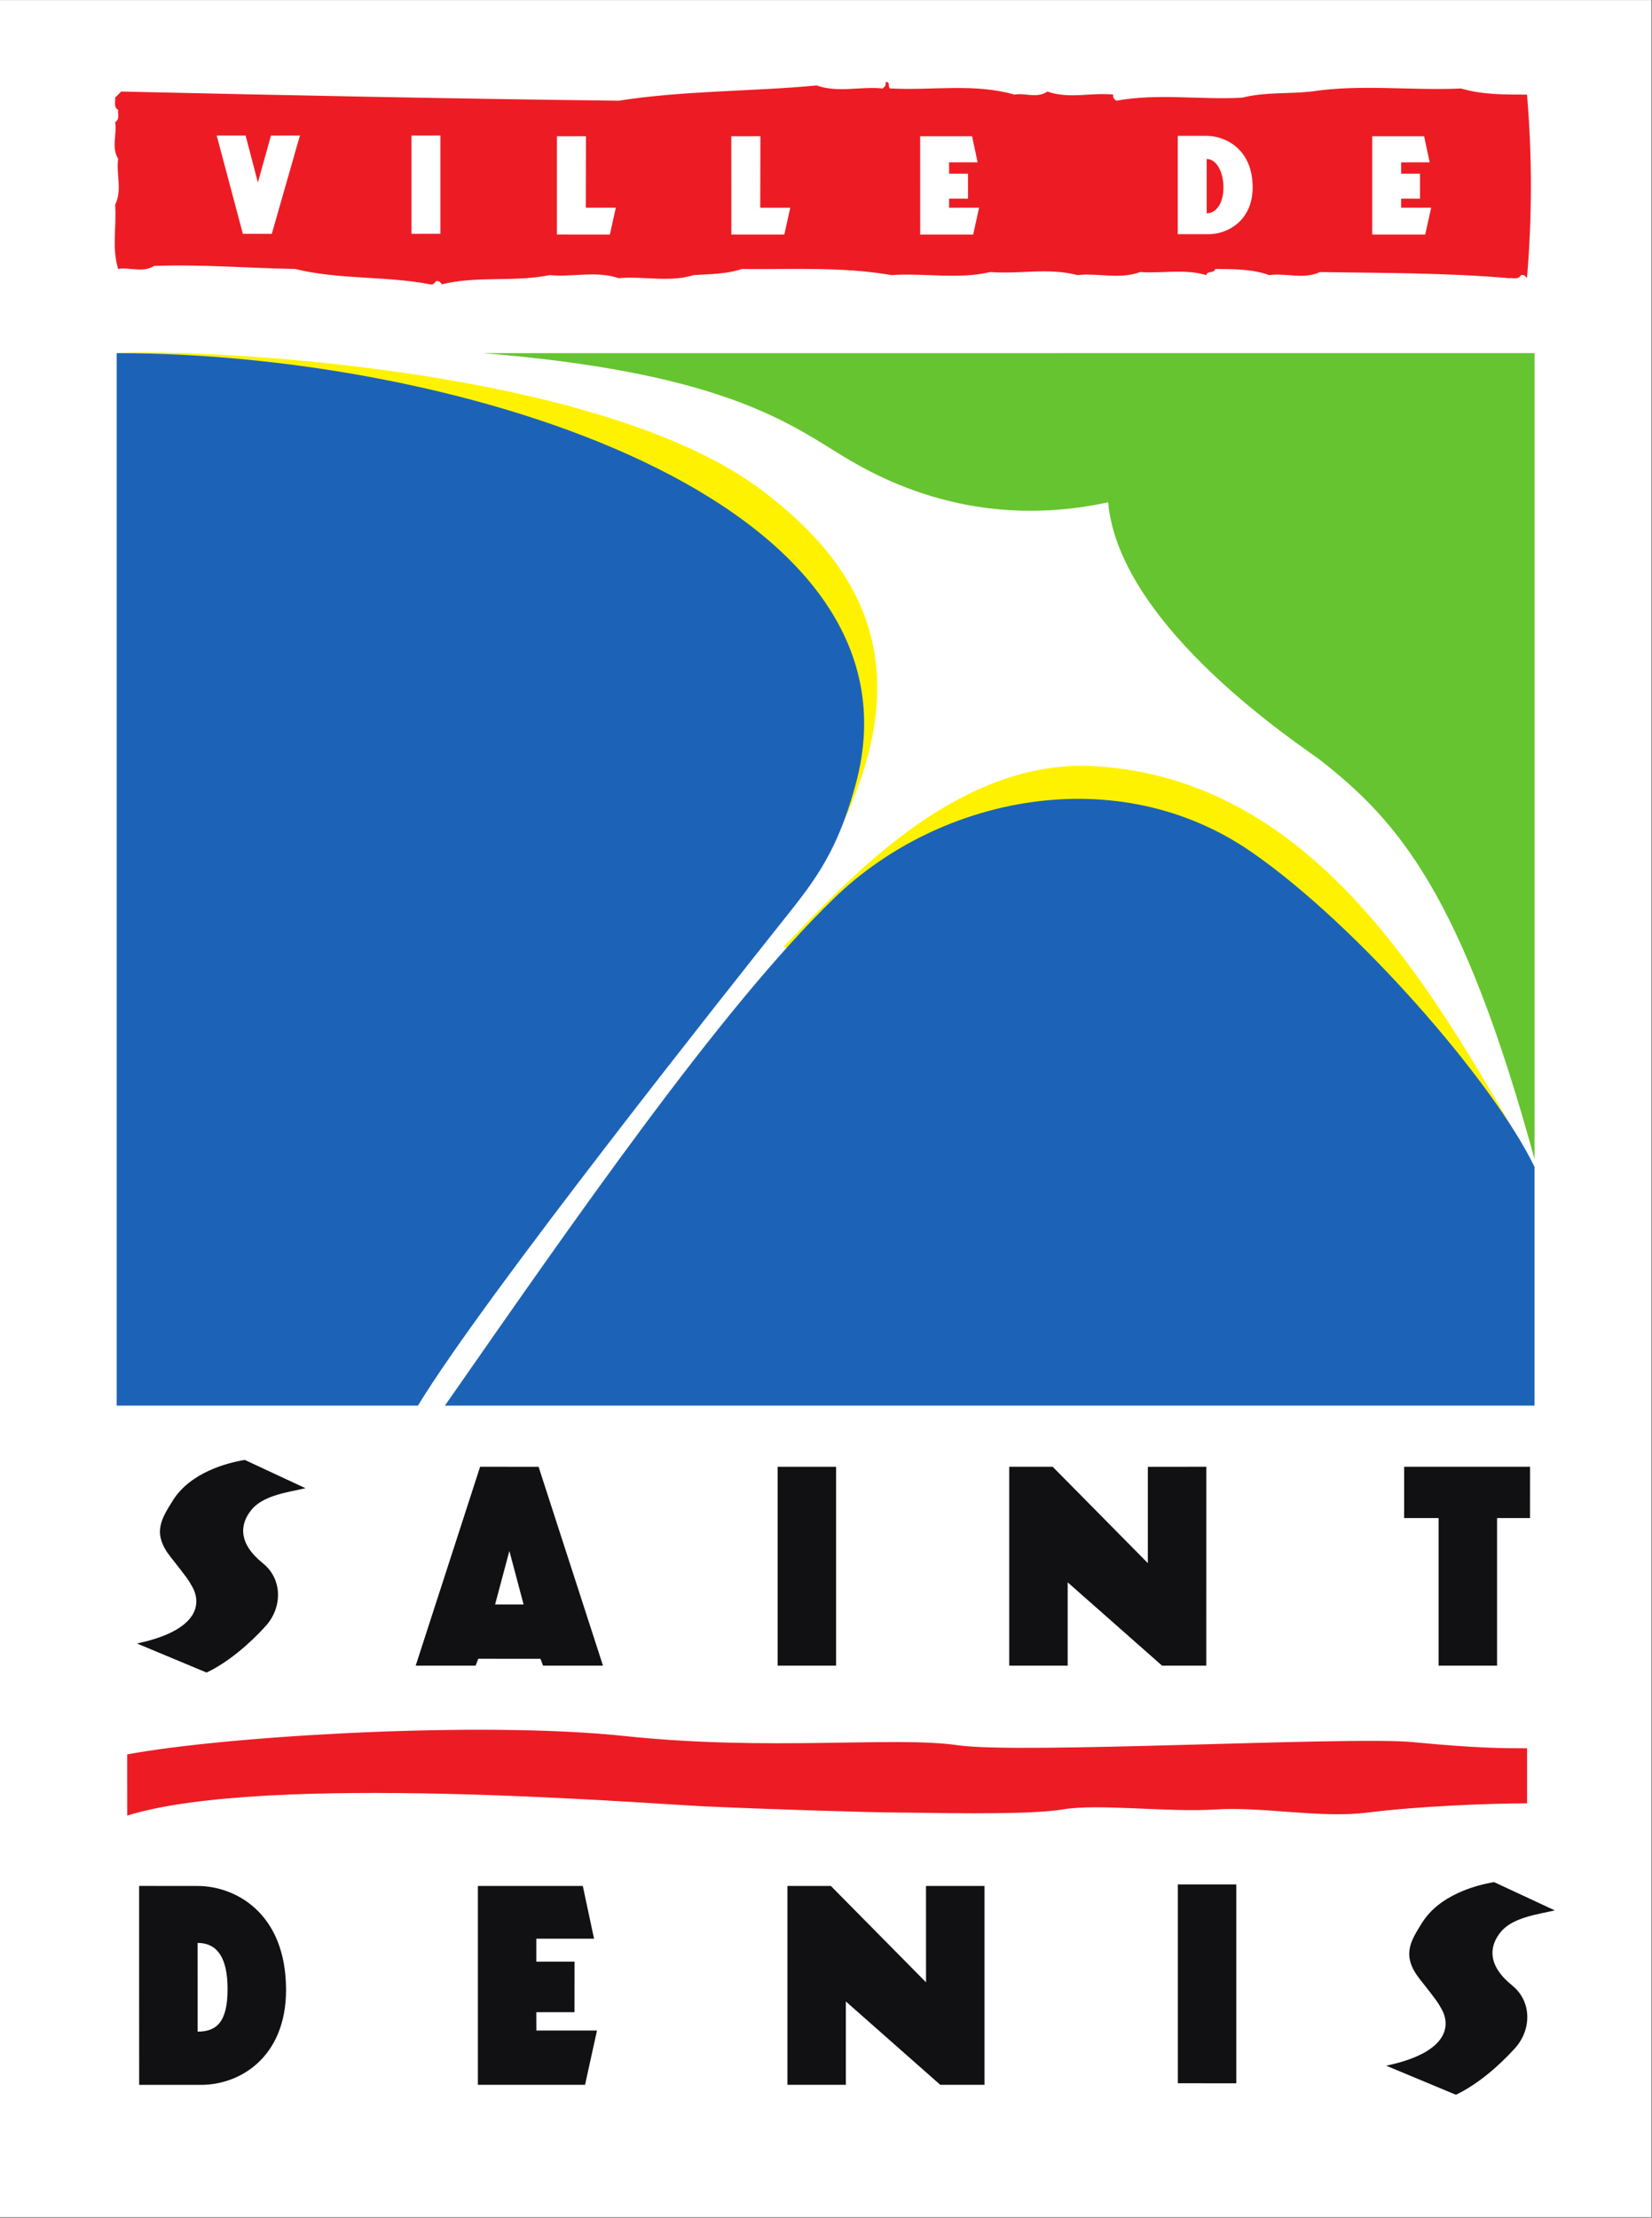 <?xml version="1.0" encoding="UTF-8" standalone="no"?>
<!-- Created with Inkscape (http://www.inkscape.org/) -->
<svg version="1.1" id="svg182" width="521.529" height="700" viewBox="0 0 521.529 700" xmlns="http://www.w3.org/2000/svg" xmlns:svg="http://www.w3.org/2000/svg">
  <rect x="0" y="0" width="521.529" height="700" fill="#333333" stroke="none"/>
  <defs id="defs186">
    <clipPath clipPathUnits="userSpaceOnUse" id="clipPath974">
      <path d="M 0,0 H 419.528 V 595.276 H 0 Z" id="path972"/>
    </clipPath>
    <clipPath clipPathUnits="userSpaceOnUse" id="clipPath2208">
      <path d="m -17.011,-29.19 h 36.622 v 51.171 h -36.622 z" id="path2210" style="stroke-width:1"/>
    </clipPath>
    <clipPath clipPathUnits="userSpaceOnUse" id="clipPath2214">
      <path d="M -0.165,-50.931 H 36.457 V 0.24 H -0.165 Z" id="path2216" style="stroke-width:1"/>
    </clipPath>
  </defs>
  <g id="g188" transform="matrix(1.333,0,0,-1.333,-17.465,92.599)">
    <path d="M 13.099,-455.551 H 404.246 V 69.449 H 13.099 Z" style="fill:#ffffff;fill-opacity:1;fill-rule:nonzero;stroke:none;stroke-width:1" id="path854"/>
    <g id="g2287">
      <path d="m 40.731,-14.149 c 18.99,1.08 114.006,-3.046 152.992,-32.606 24.848,-18.841 36.919,-42.926 17.575,-81.679 z" style="fill:#fff200;fill-opacity:1;fill-rule:nonzero;stroke:none;stroke-width:1" id="path866"/>
      <path d="m 0,0 c 1.486,1.517 4.344,4.811 7.927,4.589 5.641,-0.35 8.614,-5.718 11.168,-10.19 z" style="fill:#fff200;fill-opacity:1;fill-rule:nonzero;stroke:none;stroke-width:0.107" id="path878" transform="matrix(9.313,0,0,9.313,198.69,-154.697)" clip-path="url(#clipPath2208)"/>
      <path d="m 376.538,-205.053 v 190.907 l -249.014,-0.009 c 53.422,-4.34 70.466,-15.218 83.244,-23.181 8.196,-5.113 31.414,-19.381 64.775,-12.135 2.664,-29.887 46.633,-58.218 50.228,-61.04 18.459,-14.482 33.547,-31.694 50.768,-94.541" style="fill:#66c430;fill-opacity:1;fill-rule:nonzero;stroke:none;stroke-width:1" id="path894"/>
      <path d="m 376.531,-206.863 v -56.505 H 118.473 c 29.812,42.739 65.306,94.178 92.287,120.255 24.876,24.057 66.982,32.737 98.676,10.869 25.212,-17.388 57.511,-54.698 67.094,-74.619" style="fill:#1c63b7;fill-opacity:1;fill-rule:nonzero;stroke:none;stroke-width:1" id="path898"/>
      <path d="M 112.084,-263.372 H 40.734 v 249.219 c 81.642,0 193.459,-34.776 175,-102.15 -4.871,-17.779 -10.655,-23.908 -19.521,-35.14 -9.258,-11.698 -68.296,-85.879 -84.129,-111.929" style="fill:#1c63b7;fill-opacity:1;fill-rule:nonzero;stroke:none;stroke-width:1" id="path902"/>
    </g>
    <g id="g2186">
      <g id="g2172">
        <path d="m 117.016,-308.068 -5.467,-16.885 h 14.194 l 0.615,1.639 14.743,-0.009 0.615,-1.63 h 14.194 l -15.255,47.089 -13.849,0.009 -9.788,-30.213 13.858,-0.438 2.859,10.72 3.371,-12.676 h -6.752 l 0.522,1.956 z" style="fill:#111113;fill-opacity:1;fill-rule:nonzero;stroke:none;stroke-width:1" id="path906"/>
        <path d="m 197.267,-277.86 v -47.089 h 13.849 v 47.089 z" style="fill:#111113;fill-opacity:1;fill-rule:nonzero;stroke:none;stroke-width:1" id="path910"/>
        <path d="m 288.321,-324.954 h 10.468 l 0.009,47.098 -13.849,-0.009 v -22.809 l -22.539,22.818 h -10.291 v -47.098 h 13.84 v 19.735 z" style="fill:#111113;fill-opacity:1;fill-rule:nonzero;stroke:none;stroke-width:1" id="path914"/>
        <path d="m 375.467,-277.856 -0.009,-12.145 h -7.805 v -34.944 l -13.84,-0.009 v 34.953 h -8.168 v 12.145 z" style="fill:#111113;fill-opacity:1;fill-rule:nonzero;stroke:none;stroke-width:1" id="path918"/>
        <path d="m 45.531,-319.698 c 13.83,2.896 15.609,8.876 13.123,13.402 -0.885,1.63 -1.332,2.245 -5.141,7.069 -4.443,5.616 -2.217,8.987 0.531,13.402 4.079,6.519 12.61,8.876 17.034,9.593 l 14.38,-6.706 c -3.902,-0.903 -9.937,-1.621 -12.769,-5.067 -2.85,-3.437 -3.204,-7.972 2.654,-12.685 4.741,-3.8 4.61,-10.496 0.717,-14.846 -3.921,-4.34 -9.053,-8.689 -14.035,-11.046 z" style="fill:#111113;fill-opacity:1;fill-rule:nonzero;stroke:none;stroke-width:1" id="path930"/>
        <path d="m 341.389,-419.674 c 13.849,2.896 15.619,8.876 13.132,13.402 -0.894,1.621 -1.332,2.245 -5.141,7.06 -4.443,5.616 -2.226,9.006 0.531,13.402 4.089,6.519 12.601,8.876 17.044,9.602 l 14.371,-6.696 c -3.902,-0.913 -9.937,-1.639 -12.778,-5.076 -2.831,-3.437 -3.195,-7.963 2.664,-12.676 4.731,-3.809 4.619,-10.515 0.708,-14.855 -3.902,-4.34 -9.053,-8.699 -14.017,-11.046 z" style="fill:#111113;fill-opacity:1;fill-rule:nonzero;stroke:none;stroke-width:1" id="path934"/>
        <path d="m 292.05,-376.748 v -47.089 l 13.84,-0.009 v 47.098 z" style="fill:#111113;fill-opacity:1;fill-rule:nonzero;stroke:none;stroke-width:1" id="path938"/>
        <path d="m 235.786,-424.202 h 10.468 v 47.089 h -13.849 l 0.009,-22.818 -22.539,22.818 h -10.291 v -47.089 h 13.84 v 19.735 z" style="fill:#111113;fill-opacity:1;fill-rule:nonzero;stroke:none;stroke-width:1" id="path942"/>
        <path d="m 151.658,-424.205 h -25.379 v 47.089 h 24.848 l 2.664,-12.489 h -13.672 v -5.439 h 9.053 l -0.009,-11.958 h -9.043 l 0.009,-4.34 h 14.361 z" style="fill:#111113;fill-opacity:1;fill-rule:nonzero;stroke:none;stroke-width:1" id="path946"/>
        <path d="m 59.9,-398.938 v -12.676 c 4.619,0 7.097,2.44 7.097,10.049 0.009,7.246 -2.3,10.953 -7.106,10.962 l 0.009,-8.336 -13.849,-0.27 v 22.101 l 13.849,-0.009 c 8.699,0 20.946,-6.156 20.946,-24.634 0,-15.935 -11.009,-22.809 -20.946,-22.455 H 46.06 l -0.009,24.997 z" style="fill:#111113;fill-opacity:1;fill-rule:nonzero;stroke:none;stroke-width:1" id="path958"/>
      </g>
      <path d="m 43.217,-345.965 c 23.423,4.359 83.775,7.982 117.853,4.349 34.078,-3.623 63.89,0 78.801,-2.17 14.911,-2.179 93.004,2.17 107.906,0.726 14.911,-1.453 21.3,-1.444 26.981,-1.453 v -13.039 c -9.23,0 -26.264,-0.726 -37.636,-2.17 -11.353,-1.453 -24.83,1.444 -36.192,0.717 -11.362,-0.726 -27.698,1.453 -36.211,0 -8.522,-1.444 -33.37,-0.726 -39.042,-0.726 -5.681,0.009 -29.822,0.736 -45.44,1.453 -15.619,0.726 -104.357,7.972 -137.01,-2.17 z" style="fill:#ed1c24;fill-opacity:1;fill-rule:nonzero;stroke:none;stroke-width:1" id="path962"/>
    </g>
    <g id="g2256">
      <path d="m 0,0 c 4.219,-0.094 8.433,-0.183 12.653,-0.233 1.668,0.262 3.356,0.23 5.032,0.388 0.551,-0.194 1.119,-0.018 1.677,-0.077 0.053,0.037 0.096,0.08 0.076,0.156 0.147,0.045 0.027,-0.18 0.152,-0.156 1.043,-0.054 2.095,0.138 3.125,-0.155 0.278,0.049 0.573,-0.105 0.839,0.077 0.552,-0.195 1.119,-0.018 1.677,-0.078 -0.021,-0.075 0.023,-0.118 0.076,-0.155 1.064,0.194 2.134,0.018 3.202,0.077 0.576,0.147 1.169,0.093 1.753,0.156 1.267,0.194 2.541,0.019 3.811,0.078 0.549,-0.162 1.114,-0.154 1.678,-0.156 0.132,-1.556 0.132,-3.111 -10e-4,-4.667 -0.037,0.054 -0.078,0.099 -0.152,0.077 -0.077,-0.129 -0.201,-0.06 -0.305,-0.077 -1.599,0.138 -3.2,0.129 -4.803,0.155 -0.422,-0.194 -0.865,-0.018 -1.295,-0.077 -0.446,0.159 -0.91,0.151 -1.372,0.156 -0.031,-0.122 -0.199,-0.035 -0.229,-0.156 -0.553,0.165 -1.118,0.038 -1.677,0.078 -0.526,-0.195 -1.068,-0.019 -1.601,-0.078 -0.732,0.195 -1.474,0.019 -2.21,0.078 -0.834,-0.195 -1.678,-0.019 -2.516,-0.078 -1.264,0.219 -2.539,0.14 -3.811,0.155 -0.397,-0.135 -0.811,-0.127 -1.22,-0.155 C 13.93,-4.862 13.287,-4.686 12.653,-4.745 12.076,-4.55 11.484,-4.726 10.9,-4.667 9.994,-4.851 9.059,-4.68 8.156,-4.901 8.119,-4.846 8.077,-4.802 8.004,-4.823 7.967,-4.877 7.925,-4.922 7.851,-4.9 6.717,-4.684 5.548,-4.787 4.422,-4.511 3.227,-4.49 2.035,-4.389 0.839,-4.434 0.546,-4.617 0.227,-4.46 -0.076,-4.511 c -0.166,0.537 -0.036,1.089 -0.077,1.633 0.187,0.378 0.021,0.78 0.077,1.167 -0.18,0.298 -0.026,0.624 -0.076,0.933 0.126,0.078 0.059,0.206 0.076,0.311 -0.128,0.078 -0.06,0.205 -0.077,0.311 C -0.102,-0.104 -0.051,-0.052 0,0" style="fill:#ed1c24;fill-opacity:1;fill-rule:nonzero;stroke:none;stroke-width:0.107" id="path882" transform="matrix(9.313,0,0,9.313,41.794,47.788)" clip-path="url(#clipPath2214)"/>
      <g id="g2129">
        <g id="g964" transform="matrix(9.313,0,0,9.313,243.579,13.925)" style="stroke-width:0.107">
          <path d="m 0,0 h -1.347 l -0.001,2.5 h 1.32 L 0.113,1.837 -0.613,1.836 -0.612,1.548 h 0.48 L -0.131,0.914 -0.612,0.913 V 0.682 l 0.763,0.001 z" style="fill:#ffffff;fill-opacity:1;fill-rule:nonzero;stroke:none;stroke-width:0.107" id="path966"/>
        </g>
        <g id="g968" transform="matrix(9.313,0,0,9.313,-108.898,-577.362)" style="stroke-width:0.107">
          <g id="g970" clip-path="url(#clipPath974)" style="stroke-width:0.107">
            <g id="g976" transform="translate(43.786,64.841)" style="stroke-width:0.107">
              <path d="m 0,0 v -0.81 c 0.245,0 0.427,0.257 0.426,0.661 C 0.426,0.236 0.255,0.57 0,0.571 V 0 L -0.735,-0.015 V 1.159 H 0 c 0.462,0 1.169,-0.327 1.169,-1.308 C 1.17,-0.996 0.528,-1.36 0,-1.341 h -0.735 v 1.326 z" style="fill:#ffffff;fill-opacity:1;fill-rule:nonzero;stroke:none;stroke-width:0.107" id="path978"/>
            </g>
          </g>
        </g>
        <g id="g980" transform="matrix(9.313,0,0,9.313,193.153,20.279)" style="stroke-width:0.107">
          <path d="M 0,0 H 0.763 L 0.612,-0.683 h -1.347 l -0.001,2.501 h 0.74 z" style="fill:#ffffff;fill-opacity:1;fill-rule:nonzero;stroke:none;stroke-width:0.107" id="path982"/>
        </g>
        <g id="g984" transform="matrix(9.313,0,0,9.313,110.554,37.383)" style="stroke-width:0.107">
          <path d="m 0,0 v -2.5 l 0.735,10e-4 v 2.5 z" style="fill:#ffffff;fill-opacity:1;fill-rule:nonzero;stroke:none;stroke-width:0.107" id="path986"/>
        </g>
        <g id="g988" transform="matrix(9.313,0,0,9.313,350.639,13.925)" style="stroke-width:0.107">
          <path d="m 0,0 h -1.348 v 2.5 h 1.32 L 0.113,1.837 -0.613,1.836 -0.612,1.548 h 0.48 V 0.914 L -0.613,0.913 v -0.23 h 0.764 z" style="fill:#ffffff;fill-opacity:1;fill-rule:nonzero;stroke:none;stroke-width:0.107" id="path990"/>
        </g>
        <g id="g992" transform="matrix(9.313,0,0,9.313,151.838,20.279)" style="stroke-width:0.107">
          <path d="m 0,0 0.763,0.001 -0.151,-0.684 -1.347,0.001 v 2.5 h 0.739 z" style="fill:#ffffff;fill-opacity:1;fill-rule:nonzero;stroke:none;stroke-width:0.107" id="path994"/>
        </g>
        <g id="g996" transform="matrix(9.313,0,0,9.313,77.475,14.103)" style="stroke-width:0.107">
          <path d="M 0,0 0.715,2.5 -0.021,2.499 -0.354,1.305 -0.667,2.5 h -0.735 l 0.666,-2.501 z" style="fill:#ffffff;fill-opacity:1;fill-rule:nonzero;stroke:none;stroke-width:0.107" id="path998"/>
        </g>
      </g>
    </g>
  </g>
</svg>